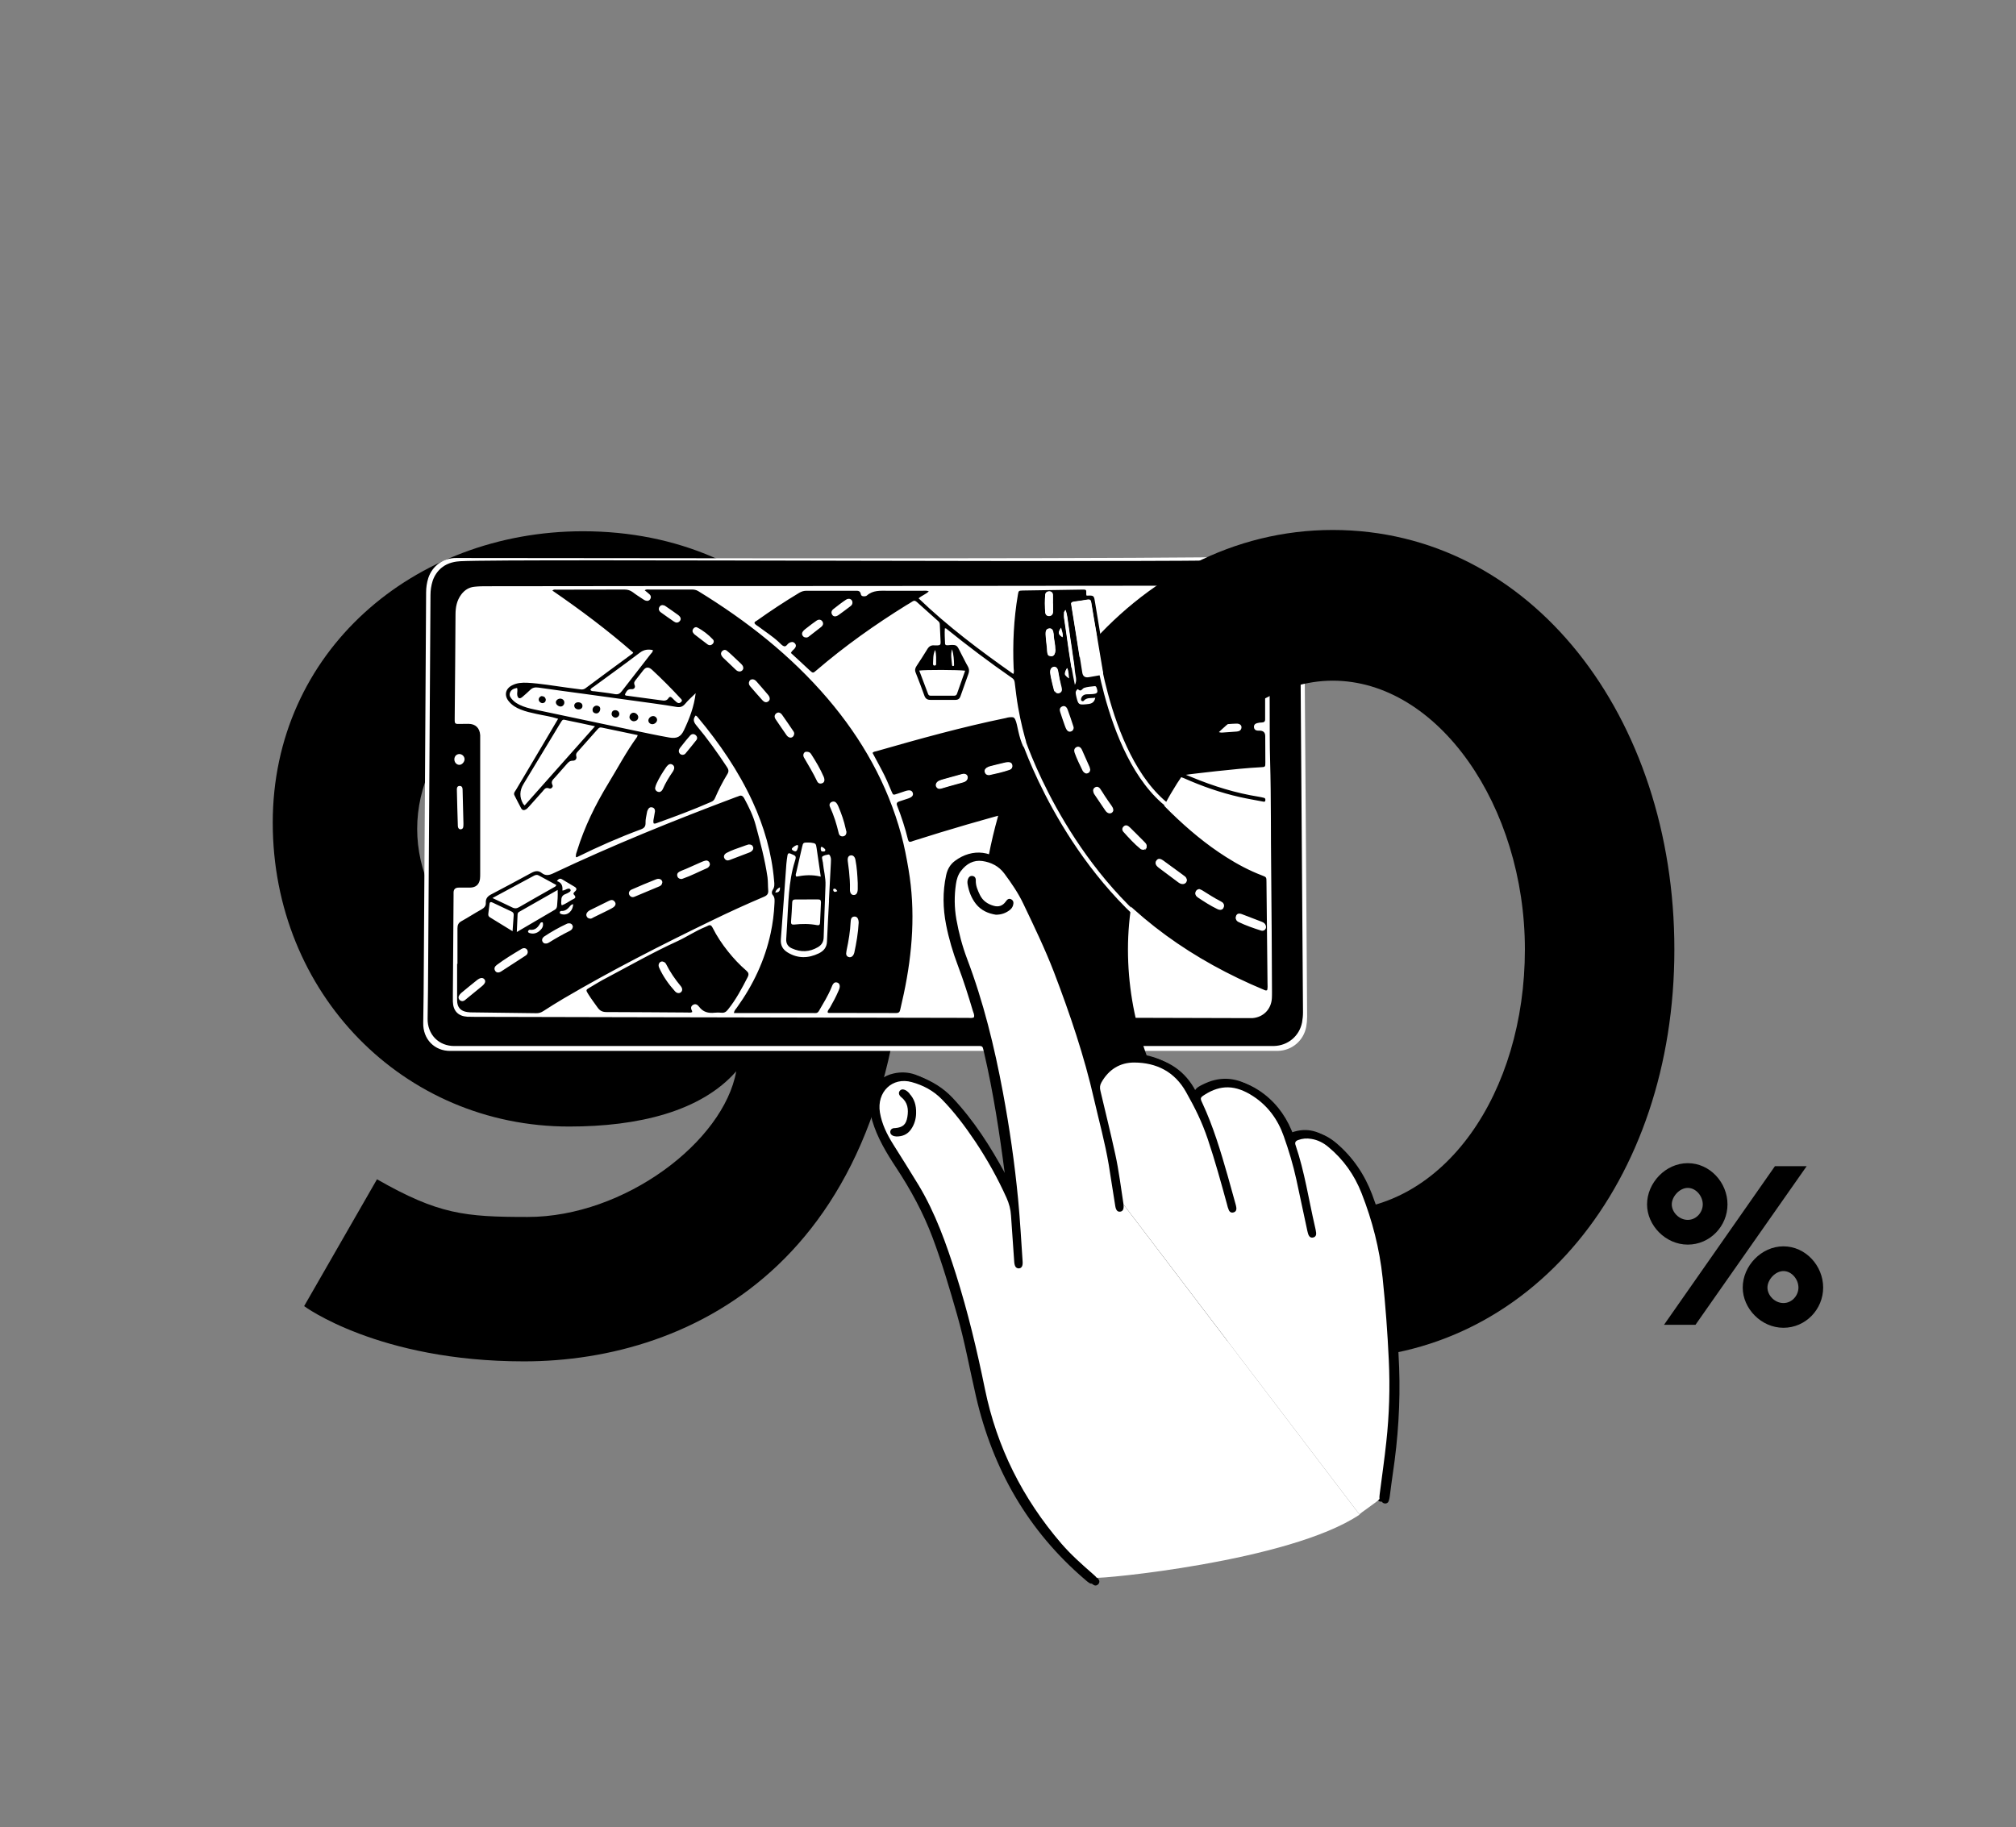 <?xml version="1.0" encoding="UTF-8"?><svg xmlns="http://www.w3.org/2000/svg" id="Layer_2" data-name="Layer 2" viewBox="0 0 1070 970"><rect x="0" y="0" width="1070" height="970" fill="#808080" stroke="none"/><defs><style> .cls-1 { fill: #fff; } .cls-2 { fill: none; stroke: #fff; stroke-miterlimit: 10; stroke-width: 2px; } </style></defs><g><path d="M221.42,440c0,45.33,41.33,84.67,88,84.67s88-39.33,88-84.67-41.33-84.67-88-84.67-88,39.33-88,84.67ZM480.76,475.33c0,193.33-113.33,247.34-202.67,247.34-77.33,0-116.67-29.33-116.67-29.33l38.67-67.33c32.67,18.67,46.67,20,80,20,51.33,0,104-40,110.67-77.33-18.67,21.33-52,29.33-88.67,29.33-88,0-157.33-70.67-157.33-161.33s74.67-154.67,164.67-154.67c100,0,171.33,76,171.33,193.33Z"/><path class="cls-1" d="M239.15,557.87c-8.55.13-14.71-6.26-14.52-14.87.19-10.09.25-20.12.31-30.23.42-66.09.86-132.19,1.22-198.22,0-2.66.37-5.2,1.17-7.74,2.16-6.51,8-10.66,14.83-10.6,262.22.4,421.06.14,428.8-1.06.39-.06,3.61,0,7.81.25,6.58.38,13.41,5.88,13.41,14.68.25,44.53.62,89.02.92,133.55.25,32.03.44,64.05.67,96.08,0,1.8-.17,3.59-.49,5.39-1.41,7.37-7.56,12.57-15.07,12.76H239.15Z"/><rect class="cls-1" x="235.08" y="308.9" width="441.31" height="239.65"/><path d="M516.96,539.8c.3-1.16-.3-2.13-.61-3.17-2.38-8.04-4.93-16.08-7.92-24-2.68-7.07-4.81-14.26-6.28-21.69-1.71-8.77-1.89-17.49,0-26.26.67-3.17,2.13-5.79,4.69-7.68,9.2-6.88,20.78-5.85,28.33,4.02,4.14,5.42,7.86,11.21,10.78,17.36,6.76,14.26,13.59,28.45,18.76,43.32,1.95,5.54,4.02,10.97,5.97,16.51.49,1.4,1.22,2.19,2.8,2.01.61-.06,1.16,0,1.77,0,29,.06,58.06.12,87.06.24h2.38c5.85-.43,10.05-4.75,10.36-10.6,0-1.1.12-2.19.06-3.29-.12-21.51-.18-43.01-.43-64.52-.24-19.13,0-38.26-.55-57.33-.3-9.87-.18-19.8-.24-29.67-.06-16.94-.12-33.87-.18-50.81,0-1.58-.06-3.17-.3-4.75-.67-4.93-3.66-7.86-8.59-8.35-1.95-.18-3.96-.24-5.91-.24-67.26,0-134.52.12-201.78.18-66.1,0-132.15,0-198.25.12-2.25,0-4.57,0-6.82.24-3.05.24-5.42,1.71-7.25,4.14-2.38,3.17-3.05,6.82-3.05,10.66-.12,18.22-.24,36.43-.43,54.71v1.77c0,1.16.49,1.58,1.58,1.58,1.89-.06,3.78-.06,5.67-.06,3.78,0,6.03,2.19,6.28,6.03v73.41c0,.97,0,2.01-.12,2.99-.49,2.99-2.25,4.45-5.3,4.51h-5.97q-2.68,0-2.74,2.56v1.77c-.12,17.36-.24,34.67-.37,52.03v4.14c.12,4.93,2.8,7.74,7.68,8.04,1.28.06,2.56.06,3.84.06,26.26.06,52.52.12,78.78.18,61.05.12,122.03.24,183.08.37,1.04,0,2.19.24,3.17-.3l.06-.24ZM576.43,555.76c1.1,3.96,2.62,10.05,3.72,13.71,1.04.12,1.28-.49,1.64-.91,6.52-7.49,14.74-10.42,24.55-8.77,11.7,1.95,20.59,7.86,26.14,18.52.12.24.3.55.43.79.49.85.79.61,1.22-.12.91-1.71,2.68-2.5,4.39-3.35,1.71-.85,4.08-1.83,6.28-2.32,7.8-1.83,14.8.37,21.2,4.57,7.86,5.18,13.59,12.37,17.24,21.08.18.49.43.91.55,1.4.3.97.91,1.16,1.83.79,8.16-2.92,15.17-.61,21.51,4.75,8.71,7.43,14.93,16.63,18.95,27.29,5.3,14.13,9.2,28.64,10.78,43.74,1.71,15.96,2.92,31.99,3.53,48.01.67,18.89-.55,37.65-3.35,56.3-.61,3.9-1.04,7.86-1.58,11.76-.12.97-.3,1.95-.61,2.86-.3.91-1.1,1.4-2.13,1.28-.97-.12-1.65-.79-1.77-1.71-.12-.85,0-1.77.12-2.68,1.16-9.14,2.5-18.28,3.47-27.42,1.58-14.38,2.01-28.88,1.34-43.32-.67-14.62-1.77-29.24-3.29-43.87-1.65-15.48-5.48-30.4-11.15-44.84-3.78-9.69-9.63-17.97-17.67-24.61-2.62-2.19-5.61-3.72-9.02-4.27-2.38-.43-4.75-.24-7.01.61-1.34.49-1.89,1.28-1.34,2.74,4.81,14.13,6.95,28.88,10.3,43.32.24,1.04.49,2.13.61,3.23.12,1.22-.37,2.19-1.64,2.44-1.28.3-2.07-.49-2.5-1.58-.24-.67-.37-1.34-.55-2.01-1.95-9.02-3.84-18.03-5.79-27.05-1.71-7.86-4.02-15.54-6.7-23.09-3.11-8.9-8.47-16.21-16.33-21.32-9.38-6.09-17.24-6.09-25.59-.79-2.5,1.58-2.56,1.83-1.28,4.51,5.79,12.43,9.69,25.53,13.46,38.69,1.4,4.94,2.74,9.93,4.14,14.87.18.67.37,1.34.43,2.01.12,1.1-.24,2.01-1.34,2.38-1.22.43-2.19-.06-2.68-1.22-.43-.97-.73-2.07-.97-3.11-3.17-11.58-6.34-23.09-10.17-34.48-3.23-9.5-6.64-16.33-11.58-25.1-6.03-10.72-15.6-15.54-27.48-15.6-7.68,0-13.59,3.78-17.42,10.6-.85,1.52-.91,2.86-.49,4.51,2.8,11.94,5.24,21.57,7.86,33.57,1.95,8.83,2.99,17.79,4.39,26.69v.3c.24,2.19-.37,3.35-1.77,3.53-1.4.18-2.25-.73-2.62-2.99-1.22-7.31-2.25-14.68-3.47-21.99-1.95-11.64-5.12-23.03-7.74-34.48-5.24-23.15-12.86-45.51-21.32-67.69-4.75-12.31-10.48-24.19-16.15-36.07-2.74-5.85-6.4-11.15-10.24-16.33-2.92-3.9-7.01-5.91-11.58-6.58-4.69-.67-8.47,1.46-11.33,5.18-1.64,2.07-2.38,4.57-2.74,7.13-.91,6.21-.85,12.43.24,18.64,1.28,7.13,3.11,14.13,5.67,20.9,8.71,22.97,14.5,46.67,19.01,70.79,3.53,18.89,6.28,37.9,8.1,57.03,1.04,10.97,1.64,21.93,2.38,32.9.18,2.44-.55,3.59-2.01,3.66-1.46.06-2.25-1.04-2.44-3.41-.61-8.23-1.16-16.39-1.71-24.61-.18-3.29-1.04-6.46-2.38-9.44-4.69-10.42-10.24-20.35-16.57-29.85-5.36-7.98-11.09-15.66-17.85-22.54-4.51-4.57-9.87-7.37-15.84-9.02-10.36-2.92-18.7,5.24-16.94,16.08,1.04,6.21,3.72,11.64,7.01,16.88,4.57,7.31,9.2,14.56,13.65,21.93,8.83,14.74,14.5,30.77,19.68,47.03,6.34,20.04,11.21,40.45,15.41,61.05,6.34,30.89,19.98,58.06,40.52,81.94,5.06,5.85,10.84,10.97,16.69,16.08.73.67,1.52,1.28,2.07,2.07.67.85.61,1.89-.18,2.68-.73.73-1.58.85-2.44.3-.85-.55-1.58-1.16-2.32-1.83-30.22-25.83-48.92-58.55-57.82-97.05-3.35-14.5-5.97-29.12-10.05-43.44-3.96-13.83-7.98-27.6-13.04-41.06-4.93-13.16-11.58-25.35-19.31-37.1-5.18-7.86-10.05-15.9-12.73-25.04-1.46-5.06-1.77-10.05,0-15.17,1.95-5.48,5.97-8.59,11.39-9.81,3.78-.85,7.68-.73,11.45.61,6.7,2.5,12.55,5.97,17.55,11.27,11.39,12.12,20.17,25.89,28.03,40.39.49.91.79,2.01,1.71,2.68.61-.61.3-1.22.24-1.77-2.8-21.63-6.09-43.14-11.03-64.4-.18-.67-.37-1.34-.49-2.01-.18-.91-.67-1.34-1.64-1.34H241.34c-8.47.12-14.56-6.15-14.38-14.62.18-9.93.24-19.8.3-29.73.43-65.01.85-130.01,1.22-194.96,0-2.62.37-5.12,1.16-7.62.95-2.86,2.64-5.26,4.82-7.03,3.43-2.79,7.61-3.26,9.86-3.39,26.64-1.5,409.7,1.22,424.65-1.04.46-.07,3.62.01,7.74.24,6.52.37,13.28,5.79,13.28,14.44.24,43.81.61,87.55.91,131.35.24,31.5.43,63,.67,94.5,0,1.77-.18,3.53-.49,5.3-1.4,7.25-7.49,12.37-14.93,12.55h-95.41c-1.16,0-2.38-.18-3.96.3l-.37.18ZM245.54,419.89c0-1.22,0-2.68-1.58-2.68s-1.52,1.52-1.46,2.74c.12,6.03.3,12,.49,18.03,0,.37,0,.79.12,1.16.18.61.61,1.04,1.22,1.1.79,0,1.34-.37,1.52-1.1.12-.67.12-1.34.12-2.07,0-2.74-.43-14.2-.43-17.18ZM241.15,403.08c0,1.64,1.22,2.99,2.74,2.92,1.34,0,2.74-1.64,2.68-3.05-.06-1.46-1.28-2.62-2.68-2.68-1.58,0-2.74,1.16-2.74,2.86v-.06ZM534.69,481.37c.79-.61,1.34-1.4,1.64-2.44.37-1.28.24-2.44-.97-3.11-1.28-.67-2.13,0-2.92,1.16-1.58,2.25-3.78,3.05-6.46,2.25-3.17-.91-5.73-2.62-7.25-5.73-1.22-2.5-2.32-5-2.19-7.92,0-1.22-.67-2.13-1.95-2.19-1.1-.06-1.83.61-2.19,1.64-.37.97-.37,1.95-.18,2.92.67,3.78,2.01,7.25,4.39,10.3,2.8,3.53,6.64,5.12,10.6,5.73,3.11,0,5.42-.97,7.55-2.62h-.06ZM305.67,454.99c-.18-1.52.37-2.5.67-3.53,3.9-12.55,9.63-24.25,16.45-35.46,5.06-8.29,9.57-16.88,15.29-24.74.18-.24.18-.55.37-1.04-6.46-1.34-12.86-2.68-19.19-4.02-.97-.18-1.46.24-2.01.85-3.53,4.02-7.13,7.98-10.66,12-.61.67-1.04,1.28-.73,2.38.43,1.4-.55,2.44-1.89,2.38-1.71,0-2.44.97-3.35,2.01-1.95,2.25-3.96,4.45-5.91,6.7-1.04,1.22-2.56,2.13-1.46,4.26.49.91-.79,2.19-1.71,1.77-2.01-.85-2.68.55-3.59,1.58-2.38,2.68-4.75,5.36-7.13,7.98-.55.61-1.1,1.22-1.71,1.58-.97.55-1.89.49-2.5-.61-1.22-2.25-2.38-4.57-3.53-6.82-.67-1.22.24-2.07.79-2.99,4.93-8.35,9.87-16.69,14.87-25.04,2.44-4.14,4.93-8.35,7.49-12.67-3.96-1.28-7.86-1.77-11.64-2.62-2.8-.61-5.61-1.22-8.29-2.32-2.32-.91-4.45-2.19-6.09-4.14-2.8-3.17-2.07-6.95,1.77-8.77,2.44-1.22,5.12-1.4,7.86-1.28,7.07.37,13.95,1.64,20.96,2.56,2.44.3,4.93.61,7.37.97.91.12,1.71,0,2.5-.55,8.35-6.21,16.69-12.37,25.1-18.52.06,0,.12-.18.3-.49-13.53-11.82-27.9-22.6-42.89-32.9.79-.73,1.58-.49,2.32-.49,12,0,24,0,35.95-.06,1.71,0,3.05.43,4.39,1.4,1.64,1.28,3.41,2.38,5.12,3.53.55.37,1.16.79,1.83.97.91.3,1.77.06,2.32-.79.55-.85.43-1.77-.24-2.44-.79-.79-1.71-1.46-2.68-2.25.85-.67,1.71-.43,2.44-.43h22.3c1.28,0,2.5.12,3.66.85,25.65,15.72,49.11,34.12,68.72,57.09,18.16,21.32,31.68,45.15,39.05,72.32,1.64,6.03,2.8,12.12,3.84,18.28,3.78,22.18,2.13,44.17-2.5,66.04-.61,2.8-1.28,5.61-1.89,8.41-.24,1.22-.73,1.83-2.13,1.83-11.88-.06-23.76,0-35.64-.06-.3,0-.61,0-.79-.43.06-.91.79-1.64,1.28-2.44,1.64-2.86,3.17-5.73,4.45-8.71.37-.85.73-1.64.73-2.56,0-.97-.43-1.71-1.4-2.01-.85-.24-1.58,0-2.07.73-.43.55-.67,1.22-.91,1.83-1.83,4.45-4.33,8.47-6.7,12.55-.85,1.46-1.95,1.1-3.05,1.1h-42.04c.12-1.34.97-2.07,1.58-2.92,8.59-11.94,14.8-25.04,17.91-39.48,1.1-5.12,1.77-10.36,2.01-15.6.06-1.64.37-3.29-.97-4.75-.61-.67-.49-1.83,0-2.56,1.1-1.52.97-3.17.79-4.81-1.22-14.74-5.3-28.76-11.45-42.16-7.49-16.21-17.49-30.83-28.88-44.48-.37-.43-.73-.97-1.34-1.16-1.46,1.83-1.16,3.35.37,5.18,5.91,7.07,11.27,14.56,16.33,22.24.91,1.34.97,2.38.12,3.72-2.5,4.08-4.63,8.29-6.52,12.67-.43.97-.97,1.58-2.01,2.01-9.44,4.14-19.07,7.74-28.76,11.21-.55.18-1.1.49-1.77.24-.43-1.16,0-2.32.18-3.47.12-.97.37-1.95.49-2.92.06-.97-.3-1.77-1.28-2.07-1.16-.37-1.95.12-2.44,1.1-.3.49-.49,1.1-.55,1.64-.3,1.77-.79,3.53-.73,5.3.06,2.01-.61,2.86-2.5,3.59-11.51,4.26-22.73,9.2-34.06,14.8l-.37-.12ZM481.38,578.91c-.79-.85-1.64-1.71-2.86-2.07-.91-.3-1.77-.12-2.38.67-.61.85-.49,1.71.06,2.5.24.3.49.61.79.85,3.47,2.74,3.9,6.46,3.23,10.48-.67,4.02-2.38,5.54-6.46,5.91-.37,0-.79,0-1.16.12-.85.24-1.34.85-1.46,1.71-.06.85.24,1.52,1.04,2.01.67.43,1.46.55,2.25.61,3.17,0,5.79-1.04,7.68-3.72,1.95-2.74,2.74-5.91,2.74-8.71.12-4.26-.97-7.55-3.53-10.3l.06-.06ZM369.22,367.99c-1.89,1.89-3.9,3.59-5.61,5.67-1.34,1.58-2.74,1.95-4.69,1.58-3.72-.67-7.43-1.16-11.15-1.71-12.25-1.71-24.49-3.35-36.74-5.06-8.41-1.16-16.88-2.25-25.28-3.47-1.71-.24-3.11,0-4.33,1.22-1.34,1.28-2.74,2.56-4.2,3.78-1.4,1.16-2.32.79-2.68-.97-.24-1.22.37-2.5-.12-3.84-1.77.3-3.17.91-3.78,2.62-.55,1.64.55,2.8,1.58,3.9,1.04,1.1,2.32,1.83,3.66,2.5,2.44,1.16,5,1.83,7.62,2.38,17.73,3.72,35.4,7.49,53.13,11.21,6.21,1.28,12.37,2.62,18.64,3.72,3.96.67,6.09-.37,7.74-3.9,2.92-6.15,5.36-12.49,6.21-19.56v-.06ZM278.44,427.57c12.43-13.95,24.74-27.84,37.35-42.04-5.12-1.1-9.75-2.13-14.38-3.05-3.05-.61-2.5-1.04-4.39,2.01-6.4,10.6-12.79,21.2-19.19,31.74-2.11,3.49-2.17,6.99-.18,10.48.12.18.24.3.73.79l.06.06ZM439.95,477.96h0c.37-6.64.67-13.22,1.04-19.86,0-1.16.24-2.38-.3-3.53-.24-.43-.43-1.04-.97-.97-1.04.18-2.19.37-3.11.97-.61.43-.18,1.46-.06,2.25,0,.3.12.61.18.85.37,4.14,1.58,8.16,1.4,12.37-.3,9.2-.73,18.4-.97,27.6-.06,2.32-1.04,3.96-2.99,5.12-4.51,2.68-9.2,2.8-13.89.67-2.07-.91-3.17-2.62-2.99-5,.18-2.38.3-4.75.43-7.13.73-11.45.67-22.97,4.14-34.06.91-2.86.67-2.86-2.25-4.08-1.1-.49-1.46,0-1.64.79-.24,1.58-.49,3.11-.61,4.69-.97,13.34-1.89,26.69-2.92,39.97-.24,3.17.97,5.36,3.53,6.95,5.42,3.35,11.03,3.23,16.69.49,2.56-1.28,4.14-3.17,4.26-6.21.3-7.31.73-14.62,1.1-21.93l-.06.06ZM331.69,368.53c.12.73.49.73.73.73,6.15.85,12.37,1.64,18.52,2.5,1.52.24,2.92.37,3.9-1.22.55-.85,1.28-.73,1.95,0,.79.79,1.52,1.58,2.38,2.25.79.61,1.64.61,2.38-.18.85-.91.06-1.4-.43-1.95-4.81-5.24-9.87-10.3-15.05-15.11-1.83-1.64-3.23-1.58-4.69.3-1.28,1.58-2.56,3.29-3.84,4.93-.67.85-1.28,1.52-.73,2.86.55,1.16-.18,2.32-1.58,2.19-2.38-.18-2.8,1.52-3.53,2.74v-.06ZM313.35,366.22c.55.79,1.4.67,2.13.73,3.59.49,7.25.85,10.84,1.52,1.77.3,2.68-.24,3.72-1.58,5.06-6.58,10.17-13.1,15.29-19.68.49-.61,1.22-1.1,1.16-2.13-2.5-.49-4.63-.3-6.82,1.34-8.04,6.09-16.21,12-24.37,17.97-.67.49-1.58.85-1.95,1.77v.06ZM428.26,477.47h-5.91c-1.16,0-1.83.24-1.89,1.64-.12,3.35-.37,6.7-.61,10.05-.06,1.28.24,1.77,1.64,1.64,4.02-.43,8.1-.49,12.12.3,1.22.24,1.58-.24,1.64-1.4.12-3.53.3-7.13.49-10.66,0-1.1-.37-1.64-1.52-1.58h-5.97ZM435.63,465.41c-.79-5.48-1.46-10.24-2.19-15.05-.37-2.62-.49-2.68-3.05-3.05-.49-.06-.97-.06-1.46-.06-2.56,0-2.68,0-3.23,2.44-1.04,4.45-2.07,8.83-3.05,13.28-.12.67-.67,1.46,0,2.38,4.14-.79,8.29-1.16,12.98,0v.06ZM455.73,489.65c0-.18,0-.85-.24-1.52-.24-.91-.85-1.58-1.89-1.58-1.16,0-1.83.67-2.01,1.77-.06.37-.12.79-.12,1.16-.24,4.93-1.04,9.81-2.07,14.62-.12.67-.24,1.34-.3,2.07,0,.85.37,1.52,1.22,1.83.97.37,1.77,0,2.38-.73.37-.49.61-1.04.73-1.58,1.1-5.12,2.01-10.3,2.32-16.02h0ZM455.25,468.82c-.18-4.14-.43-8.29-1.22-12.37-.3-1.71-1.34-2.56-2.5-2.38-1.22.18-1.77,1.16-1.58,2.99.18,1.77.49,3.53.67,5.3.3,3.23.61,6.46.49,9.75-.06,1.95.79,3.05,2.07,2.99,1.28,0,2.01-1.04,2.07-3.05v-3.23h0ZM449.21,441.46c-.12-.43-.24-1.04-.37-1.58-.85-3.96-2.19-7.8-3.78-11.58-.24-.55-.49-1.1-.79-1.58-.67-1.04-1.58-1.52-2.8-1.04-1.22.55-1.46,1.64-.91,2.74,2.01,4.45,3.47,9.02,4.57,13.77.24,1.22,1.1,1.95,2.38,1.77,1.28-.24,1.77-1.16,1.77-2.56l-.06.06ZM427.89,399.06c-1.1,0-2.01,1.52-1.22,2.99,2.44,4.2,4.93,8.29,7.01,12.67.55,1.1,1.52,1.52,2.74,1.04,1.16-.43,1.46-1.64.79-3.35-1.83-4.26-4.2-8.22-6.7-12.12-.49-.79-1.22-1.28-2.56-1.22h-.06ZM349.85,420.44c.97-.06,1.58-.79,2.01-1.71,1.4-3.23,3.29-6.28,5.3-9.2.24-.43.49-.85.61-1.34.24-.91,0-1.77-.91-2.32-.79-.43-1.52-.37-2.19.18-.43.37-.85.79-1.16,1.28-1.89,2.74-3.66,5.61-5.06,8.65-.3.73-.61,1.46-.73,2.25-.12,1.16.85,2.13,2.07,2.19h.06ZM421.55,389.31c-.06-.18-.12-.73-.43-1.1-2.01-2.92-3.96-5.91-6.03-8.77-.97-1.28-2.07-1.52-3.05-.79-1.16.91-1.1,2.07-.37,3.17,1.89,2.86,3.9,5.67,5.85,8.53.24.37.67.73,1.1.97,1.4.73,2.86-.18,2.92-2.01h0ZM394.5,354.46c-.06-.97-.67-1.58-1.34-2.25-1.52-1.46-2.99-2.86-4.51-4.26-.91-.85-1.89-1.77-2.92-2.56-.79-.61-1.71-.49-2.44.24-.73.73-.79,1.58-.3,2.44.24.43.55.79.91,1.16,2.13,2.07,4.33,4.08,6.46,6.15.49.49,1.04.91,1.77,1.04,1.28.24,2.44-.73,2.38-1.95ZM399.38,360.61c-.67,0-1.34.3-1.64.97-.49.97-.3,1.95.43,2.74,2.13,2.5,4.26,4.93,6.46,7.37.85.91,1.89,1.52,3.11.67,1.04-.73,1.1-2.01,0-3.41-2.01-2.44-4.14-4.81-6.21-7.19-.55-.61-1.16-1.1-2.07-1.16h-.06ZM351.79,321.2c-.91,0-1.52.37-1.89,1.16-.55,1.1-.06,2.01.73,2.62,2.32,1.71,4.63,3.29,7.01,4.93,1.04.73,2.19.91,3.17-.24.85-.97.55-2.13-.91-3.23-2.13-1.58-4.33-3.05-6.52-4.57-.49-.37-.97-.61-1.64-.61l.06-.06ZM362.21,400.7c.61,0,1.22-.24,1.58-.67,1.95-2.38,3.9-4.69,5.79-7.13.67-.85.55-1.89-.37-2.68-1.04-.85-2.13-.61-2.92.24-1.58,1.77-3.05,3.59-4.51,5.48-.49.61-1.04,1.22-1.34,1.95-.55,1.28.37,2.74,1.71,2.8h.06ZM376.65,342.52c1.77-.06,2.8-1.95,1.77-3.05-2.44-2.56-5.24-4.81-8.41-6.4-.73-.37-1.58,0-2.07.73s-.55,1.46,0,2.19c.18.24.37.49.55.67,2.38,1.83,4.69,3.66,7.07,5.42.37.3.91.37,1.16.43h-.06ZM423.38,448.53c-1.16.18-1.89.79-2.62,1.4-.73.55-.61,1.16.18,1.58,1.22.73,1.95.49,2.32-.85.18-.61.61-1.22.12-2.13ZM411.44,473.75c1.87.16,2.7-.75,2.5-2.74-1.1.61-2.01,1.28-2.5,2.74ZM435.87,449.57c-.3.3-.24.73-.24,1.1,0,.73.18,1.4,1.16,1.34.49,0,1.04.06,1.22-.55.18-.73-.49-.97-.85-1.34-.37-.3-.73-.61-1.28-.55ZM444.4,473.02c-.49-.67-.85-1.46-1.83-1.22-.37.06-.43.67-.24,1.04.49.97,1.22.61,2.07.18ZM419.79,346.6c.49-1.16,1.34-1.58,1.89-2.25.79-.91,1.1-1.95.12-2.92-.91-.91-1.89-.73-2.99-.12-.97.55-1.52,2.19-2.8,1.71-1.04-.37-1.83-1.46-2.74-2.25-3.29-3.05-7.07-5.42-10.6-8.1-.79-.61-1.71-.97-2.25-1.89.12-.85.85-1.04,1.4-1.4,7.25-5.18,14.68-10.05,22.36-14.68,1.22-.73,2.44-1.1,3.9-1.1h25.83c1.4,0,2.62-.12,2.99,1.83.18,1.1,1.4,1.28,2.44,1.04.3-.06.61-.18.79-.37,3.23-2.86,7.07-2.5,10.97-2.5h18.7c.97,0,1.95-.18,3.17.3-1.52,1.58-3.59,2.13-5.42,3.72,15.54,14.93,32.6,27.72,50.26,40.15.61-1.28.18-2.25.18-3.17-.55-12.98.06-25.95,2.25-38.81.37-2.19.37-2.25,2.62-2.32,10.48-.18,21.02-.3,31.5-.49.67,0,1.4-.12,2.01.3.43.91-.12,2.01.37,2.92,3.96-.18,3.9-.12,4.51,3.84,2.01,12.43,4.14,24.8,6.21,37.23.12.85.55,1.83,0,2.62-.67,1.04-.37,1.83.3,2.62.06.06.12.18.12.24.61,1.04.24,1.89-.49,2.68-.3.3-.67.49-1.04.37-1.22-.43-.49-1.46-.61-2.5-1.34.49-1.83,1.28-1.77,2.5,0,.67.24,1.34.43,2.01,4.45,14.13,10.11,27.72,18.03,40.27,5.36,8.59,11.94,16.33,19.19,23.4,8.96,8.71,18.52,16.75,29.12,23.46,6.03,3.84,12.31,7.19,19.01,9.75,2.44.91,2.44.97,2.44,3.59.18,17.85.37,35.64.55,53.49,0,1.28.18,2.56-.18,3.84-.61.37-1.16.06-1.71-.18-37.41-15.6-69.76-38.14-94.8-70.37-18.34-23.58-30.4-49.96-35.64-79.45-.79-4.39-1.28-8.83-1.83-13.22-.12-1.04-.43-1.83-1.34-2.44-12.06-8.35-23.76-17.18-35.15-26.38h-.61c-.18,2.68,0,5.36.12,8.1,0,.55.43.85.97.85h.61c5.42-.61,4.75.43,7.01,4.57,1.22,2.19,2.19,4.45,3.47,6.58.79,1.34.85,2.62.37,3.96-1.4,4.02-2.86,7.98-4.26,12-.43,1.28-1.28,1.89-2.62,1.89h-13.4c-1.58,0-2.56-.67-3.11-2.19-1.46-4.08-2.99-8.16-4.63-12.25-.55-1.34-.3-2.44.49-3.59,1.89-2.92,3.84-5.79,5.61-8.77.91-1.58,2.07-2.32,3.84-2.13.61.06,1.22,0,1.77,0,1.16,0,1.58-.49,1.52-1.64-.18-3.17-.3-6.34-.43-9.5,0-.91-.49-1.46-1.1-1.95-3.72-3.29-7.37-6.58-11.09-9.93-.79-.67-1.4-.91-2.32-.3-1.04.73-2.19,1.34-3.29,2.01-16.69,10.36-32.66,21.69-47.58,34.48-1.95,1.71-1.95,1.64-3.78,0-3.23-3.05-6.52-6.03-9.87-9.14h0ZM568.57,321.07c.91,5.61,1.77,10.97,2.62,16.33,1.04,6.64,2.07,13.28,3.17,19.92q.49,2.86,3.41,2.38c1.83-.3,3.72-.61,5.54-.97,2.25-.37,2.32-.37,1.89-2.62-1.16-6.95-2.32-13.83-3.47-20.78-.85-5.18-1.83-10.3-2.62-15.48-.18-1.28-.73-1.64-1.95-1.46-2.44.43-4.87.79-7.31,1.1-1.16.18-1.58.67-1.28,1.58h0ZM487.9,355.98c1.58,4.2,3.17,8.29,4.69,12.43.3.85.91.91,1.64.91h12.12c.79,0,1.34-.3,1.58-1.04,1.46-4.08,2.86-8.1,4.33-12.25-3.66-.49-21.45-.55-24.43-.06h.06ZM560.04,344.83c0-2.5-.73-5.54-.79-6.64,0-.97-.12-2.01-.37-2.92-.3-1.04-1.04-1.71-2.19-1.52-1.04.12-1.58.79-1.71,1.77-.06.67-.06,1.4,0,2.07.18,2.19.43,4.33.67,6.52.12,1.1,0,2.19.43,3.29.06.18.18.43.37.55.12.12.24.18.43.24,2.5.85,3.17-.97,3.23-3.29l-.06-.06ZM629.86,467.23c-.12-.97-.73-1.52-1.52-2.07-3.47-2.56-7.01-5.12-10.48-7.68-2.01-1.52-3.17-1.64-4.08-.37-.79,1.1-.49,2.25,1.4,3.66,3.29,2.5,6.58,4.93,9.93,7.43.73.55,1.46,1.04,2.38,1.1,1.34.12,2.44-.85,2.38-2.01v-.06ZM636.68,472.29c-.97.12-1.64.49-2.01,1.28-.49,1.22.06,2.13,1.04,2.8,3.35,2.25,6.76,4.45,10.42,6.21,1.58.79,2.86.37,3.29-.79.55-1.4-.18-2.32-1.34-2.86-3.41-1.77-6.64-3.84-9.93-5.91-.49-.3-1.04-.49-1.52-.67l.06-.06ZM581.3,370.61c-2.25.37-4.51-.3-6.21,1.64-.24.3-.73.24-1.1,0s-.37-.67-.3-1.04c.3-1.4,1.34-2.32,2.92-2.44,1.1-.06,2.19,0,3.23-.12,2.62-.24,2.99-.85,2.07-3.41-.18-.55-.49-.85-1.04-.79-1.83.24-3.78.3-5.54.91-1.1.37-1.58,2.44-3.29.73-.24-.24-1.22.91-1.22,1.71,0,.85.24,1.77.43,2.62.97,3.84,1.22,4.02,5.18,3.66,2.07-.18,4.2-.37,4.81-3.41l.06-.06ZM671.9,492.21c-.12-1.58-1.22-2.13-2.32-2.56-3.47-1.34-7.01-2.68-10.48-4.02-1.52-.55-2.56-.24-2.99.91-.49,1.34.12,2.38,1.28,2.92,3.84,1.83,7.86,3.23,11.88,4.51,1.46.49,2.68-.61,2.62-1.77h0ZM570.39,363.78c1.4-2.56.18-5.12,0-7.68-.18-2.74-.73-5.48-1.1-8.22-.37-2.62-.73-5.3-1.16-7.92-.37-2.74-.73-5.48-1.16-8.22-.43-2.56-.49-5.12-1.52-7.86-.37.61-.73.91-.73,1.28,0,1.1-.12,2.19.06,3.23,1.83,11.76,3.11,23.64,5.61,35.34v.06ZM608.59,449.14c-.12-.85-.85-1.52-1.52-2.19-2.19-2.19-4.33-4.33-6.52-6.52-.49-.49-.97-.97-1.52-1.4-.85-.67-1.83-.79-2.68,0-.97.91-.91,2.01-.12,2.92,2.86,3.17,5.73,6.34,9.02,9.02.37.3.91.43,1.34.49,1.16.06,2.07-.91,2.01-2.25v-.06ZM590.87,430.43c0-.85-.43-1.52-.85-2.13-1.22-1.71-2.38-3.35-3.53-5.12-.85-1.28-1.64-2.68-2.56-3.96-.61-.85-1.46-1.34-2.56-.85-1.16.61-1.4,1.58-1.04,2.74.12.49.37.91.67,1.34,1.83,2.68,3.66,5.42,5.48,8.1.43.67.97,1.28,1.71,1.58,1.28.55,2.68-.3,2.74-1.71h-.06ZM578.5,408.62c-.06-.3-.12-.79-.3-1.22-1.34-3.05-2.68-6.15-4.08-9.2-.67-1.4-1.83-1.89-2.86-1.34-1.28.67-1.4,1.83-.97,3.05,1.16,3.23,2.68,6.34,4.2,9.44.18.37.43.67.73.91.61.61,1.34.85,2.19.43.79-.37,1.16-1.04,1.16-2.13l-.06.06ZM557.36,357.02c.12.79.18,1.77.43,2.74.49,2.19.97,4.45,1.58,6.58.49,1.64,1.64,2.25,2.8,1.83,1.4-.55,1.52-1.71,1.22-2.92-.79-2.99-1.4-5.91-1.89-8.96-.24-1.52-1.28-2.38-2.38-2.13-1.4.3-1.77,1.4-1.77,2.86h0ZM569.72,386.51c0-.24-.06-.55-.18-.85-.97-2.92-1.89-5.85-2.99-8.71-.61-1.64-1.71-2.25-2.92-1.71-1.34.61-1.46,1.77-1.04,2.99.79,2.38,1.52,4.69,2.38,7.01.3.85.61,1.71,1.1,2.44.49.79,1.34,1.22,2.32.85.97-.3,1.34-1.1,1.4-2.13l-.06.12ZM427.89,338.44c.61,0,1.16-.3,1.58-.67,2.13-1.64,4.2-3.23,6.34-4.93.91-.73,1.4-1.71.73-2.86-.61-1.04-1.83-1.4-3.11-.55-1.71,1.16-3.35,2.44-5,3.72-.85.67-1.77,1.28-2.38,2.19-.49.73-.49,1.46,0,2.19.43.61,1.04.91,1.77.85l.06.06ZM452.44,319.92c.06-1.71-1.71-2.68-3.41-1.58-2.32,1.52-4.45,3.23-6.64,4.93-1.04.79-1.46,1.89-.67,3.11.67,1.04,1.95,1.1,3.41.06,2.07-1.46,4.14-3.05,6.15-4.57.67-.49,1.16-1.04,1.16-1.95h0ZM558.88,320.53h-.12c0-1.58.06-3.17,0-4.69-.06-1.1-.79-1.83-1.95-1.83s-1.95.61-2.07,1.71c-.3,3.11-.24,6.28,0,9.44.12,1.16.91,2.01,2.25,1.89,1.1-.12,1.77-.91,1.83-2.01.06-1.46,0-2.92,0-4.45l.06-.06ZM496.31,345.08c-1.16,2.38-.97,4.87-1.1,7.37,0,.61.3.91.91.85.43,0,.73-.3.73-.73,0-2.5.18-5-.49-7.49h-.06ZM505.33,344.59c-.91,2.86-.24,5.73,0,8.59,0,.24.37.49.67.37.18,0,.37-.24.37-.37,0-2.86-.24-5.73-1.04-8.53v-.06ZM566.31,354.77c-1.77,2.74-1.46,4.26,1.04,5.54-.3-1.83-.12-3.59-1.04-5.54ZM563.08,333.32c-1.71,2.62-1.52,3.41.85,5,.3-1.83-.55-3.35-.85-5ZM242.8,511.47v-18.7c0-1.83.55-2.92,2.13-3.78,3.53-1.95,6.95-4.2,10.48-6.15,1.52-.85,2.56-1.83,2.44-3.66-.12-2.32,1.1-3.53,3.05-4.51,7.01-3.66,14.01-7.43,20.96-11.21,2.01-1.1,3.78-1.58,5.73,0,1.95,1.52,3.78,1.22,5.97.18,31.68-14.99,64.15-28.15,96.93-40.45.49-.18.97-.3,1.4-.49,1.46-.73,2.32-.3,3.11,1.1,2.5,4.63,4.81,9.32,6.15,14.44,2.44,9.08,4.87,18.16,6.21,27.48.3,2.25.18,4.57.37,6.82.18,1.89-.55,2.8-2.32,3.53-9.2,3.9-18.28,8.04-27.29,12.43-26.81,12.98-53.37,26.5-79.08,41.61-3.59,2.13-7.13,4.33-10.6,6.58-1.22.79-2.38,1.22-3.84,1.16-11.21-.18-22.36-.3-33.57-.43-.97,0-2.01,0-2.99-.18-3.59-.49-5.42-2.56-5.42-6.21v-19.31h.12l.06-.24ZM261.44,476.74c3.78,1.83,7.07,3.29,10.36,4.93,1.4.73,2.5.61,3.84-.18,6.03-3.53,12.19-6.95,18.28-10.42.49-.3,1.1-.43,1.34-1.28-3.11-1.64-6.21-3.35-9.32-5.06-.91-.49-1.64-.3-2.5.12-7.13,3.84-14.26,7.68-21.99,11.82v.06ZM295.99,472.41c-7.07,4.02-13.65,7.74-20.23,11.51-.55.3-.97.67-1.04,1.34-.12,2.99-.3,5.97-.43,9.5,7.07-4.14,13.65-7.98,20.17-11.82.85-.49,1.16-1.28,1.22-2.19.24-2.56.43-5.12.3-8.29v-.06ZM272.04,494.35c.24-3.23.43-5.91.61-8.53.06-.85-.18-1.46-1.04-1.89-3.41-1.58-6.82-3.23-10.17-4.81-.91-.43-1.52-.37-1.64.79-.18,1.64-.37,3.35-.61,5-.12.85,0,1.52.79,2.01,3.84,2.38,7.74,4.75,12,7.37l.06.06ZM280.09,505.19c-.06-1.58-1.71-2.44-3.29-1.46-4.45,2.68-8.96,5.36-13.16,8.53-1.04.79-1.58,1.83-.85,3.05.55,1.04,1.83,1.22,3.11.43,4.39-2.8,8.77-5.67,13.16-8.53.67-.43,1.1-1.16,1.04-2.01h0ZM351.55,468.57c.06-1.52-1.4-2.5-3.23-1.83-4.39,1.71-8.77,3.59-13.1,5.48-1.34.61-1.77,1.89-1.16,2.92.67,1.1,1.71,1.34,2.8.85,4.39-1.83,8.71-3.66,13.1-5.48.85-.37,1.46-.97,1.52-2.01l.06.06ZM361.66,466.62c.3-.06.61-.12.85-.24,4.39-1.52,8.53-3.72,12.79-5.54.37-.12.67-.43.91-.73.61-.67.73-1.4.37-2.19-.37-.73-1.04-1.22-1.95-1.1-.67.12-1.34.37-1.95.61-2.92,1.28-5.79,2.56-8.65,3.84-1.16.49-2.44.91-3.53,1.52-.97.55-1.34,1.46-.91,2.56.37.97,1.22,1.22,2.13,1.28h-.06ZM304.09,492.09c-.12-1.04-.67-1.83-1.83-1.95-.49,0-.97,0-1.4.24-4.2,1.95-8.29,4.26-12.12,6.82-.24.18-.43.43-.61.61-.43.61-.55,1.28-.24,1.95.37.79,1.1,1.22,1.89,1.1.55,0,1.22-.24,1.64-.55,3.59-2.25,7.31-4.33,11.09-6.21.85-.43,1.4-1.1,1.52-2.07l.06.06ZM245.54,531.45c.85-.12,1.52-.73,2.19-1.34,2.68-2.19,5.36-4.39,8.04-6.58,1.71-1.4,2.19-2.62,1.34-3.66-.85-1.04-2.19-.97-3.96.43-2.8,2.19-5.54,4.51-8.29,6.76-.49.43-.97.97-1.28,1.58-.67,1.34.43,2.92,2.01,2.8h-.06ZM313.53,487.64c.49,0,1.04-.43,1.64-.73,2.13-1.04,4.26-2.07,6.34-3.11,1.34-.67,2.68-1.28,3.9-2.07,1.34-.91,1.64-2.01.91-2.99-.85-1.22-1.95-1.16-3.11-.55-3.17,1.58-6.34,3.11-9.5,4.69-.79.37-1.58.79-2.13,1.58-.49.73-.55,1.46-.06,2.25.37.61.97.91,2.01.97v-.06ZM397.25,448.29c-.79.24-1.95.61-3.05,1.04-2.86,1.04-5.85,1.95-8.53,3.41-1.34.73-1.77,1.89-1.16,2.92.67,1.16,1.71,1.28,2.8.85,3.53-1.34,7.01-2.68,10.54-4.02.37-.12.73-.37,1.04-.61.73-.61,1.16-1.34.79-2.32-.37-.97-1.1-1.34-2.44-1.28ZM298.18,480.58c1.95-.67,3.59-1.95,5.36-2.92,1.1-.61,2.86-.97,1.04-2.8-.55-.55.18-1.28.67-1.71,1.04-.91.79-1.77-.24-2.38-2.19-1.34-4.45-2.62-6.64-3.96-1.22-.73-1.95-.24-2.8.91,2.62.79,3.17,2.74,2.92,5,1.28,0,2.01-.79,2.99-.97.49-.12,1.04,0,1.28.43.3.55,0,.97-.43,1.28-.67.43-1.34.85-2.07,1.1-1.64.55-2.38,1.64-2.32,3.29,0,.85-.3,1.77.24,2.8v-.06ZM288.07,489.65c-.61-.12-1.04,0-1.22.3-1.28,2.25-2.74,4.02-5.73,3.59-.24,0-.73.43-.85.73-.18.55.37.91.79,1.04,1.83.55,3.47.24,5-.91,1.52-1.22,2.56-2.62,2.01-4.69v-.06ZM304.21,479.91c-.61.3-1.1.43-1.28.67-1.34,1.58-2.62,3.17-5.06,2.99-.37,0-.79.37-.79.79,0,.55.49.79.97.91,3.05.91,6.03-1.52,6.15-5.36ZM554.43,426.47c-4.57,1.22-8.77,2.32-12.98,3.41-18.83,4.94-37.59,10.42-56.17,16.33-.49.12-.91.3-1.4.49-1.04.37-1.64.24-1.95-.97-1.52-6.15-3.47-12.19-5.79-18.1-.49-1.22,0-1.83,1.1-2.19,1.58-.49,3.23-1.04,4.81-1.58,2.13-.73,2.86-1.71,2.38-3.05-.49-1.28-1.64-1.58-3.84-.91-1.52.49-2.99,1.04-4.51,1.52-2.01.67-2.07.67-2.86-1.22-1.58-3.84-3.23-7.68-5.18-11.33-1.58-3.05-3.29-6.09-4.93-9.2.49-.67,1.34-.73,2.07-.91,22.73-6.52,45.51-12.85,68.72-17.61.46-.15,1.1-.32,1.89-.4.72-.07,1.5-.06,1.84.01,2.03.43,2.15,6,4.04,11.85.73,2.25,1.55,4,2.11,5.11,6.25,18.25,8.83,25.58,9.12,26.13,0,0,.01.02.02.05.56,1.04.67,1.29.88,1.64.13.22.33.55.62.94ZM513.49,413.01c-.06-1.52-1.34-2.32-3.11-1.83-3.23.85-6.46,1.77-9.69,2.68-.85.24-1.71.49-2.5.85-1.34.67-1.83,1.83-1.34,2.86.61,1.22,1.64,1.34,2.74,1.04,1.34-.37,2.62-.79,3.96-1.16,2.56-.73,5.12-1.4,7.68-2.13,1.22-.37,2.13-.97,2.19-2.32h.06ZM525.01,411.49c3.66-.79,7.25-1.58,10.78-2.8,1.04-.37,1.58-1.16,1.34-2.32-.24-1.1-1.1-1.58-2.19-1.52-.67,0-1.34.12-2.01.3-2.5.61-4.93,1.16-7.43,1.83-.67.18-1.34.43-1.89.79-.79.49-1.28,1.28-.91,2.25.37,1.04,1.16,1.52,2.32,1.46h0ZM588.86,371.95c1.95-1.04,4.08-.97,6.09-1.28,16.02-2.44,32.17-4.26,48.31-5.67,8.29-.73,16.57-1.1,24.92-1.34h.91c2.32,0,2.38,0,2.38,2.25v15.78c.06,1.28-.49,1.77-1.71,1.83-.91,0-1.77.12-2.62.37-1.1.3-1.71,1.04-1.58,2.19.12,1.16.91,1.71,2.01,1.77h.91q3.05,0,3.05,2.92c0,4.63.06,9.32.06,13.95,0,2.38,0,2.44-2.5,2.56-12.55.61-37.53,3.72-37.53,3.72l-2.13.3s2.5.97,3.17,1.28c11.45,4.75,23.21,8.41,35.52,10.36.85.12,1.77.37,2.62.55.79.12.91.67.85,1.34-.06.85-.67.85-1.28.67-4.08-.79-8.16-1.46-12.25-2.38-10.3-2.32-20.17-5.79-29.73-10.05-2.01-.91-3.96-1.1-6.03-.67-3.41.61-6.88,1.04-10.24,1.77-1.64.37-2.5-.18-3.41-1.46-4.2-5.91-7.86-12.12-10.84-18.76-2.99-6.7-5.79-13.46-8.59-20.23-.24-.55-.3-1.16-.49-1.77h.12ZM605.37,393.57c3.72-.73,7.19-1.4,10.66-2.07,1.28-.24,2.25-.79,2.19-2.32-.06-1.22-1.28-2.07-2.86-1.83-3.47.61-6.95,1.28-10.42,2.07-1.52.37-2.19,1.46-1.83,2.5.37,1.22,1.34,1.58,2.32,1.58l-.06.06ZM635.65,385.41c-2.44.3-4.39.49-6.34.73-.67.06-1.34.18-2.07.3-1.83.37-2.62,1.1-2.56,2.25.12,1.28,1.28,2.07,3.17,1.89,2.13-.18,4.33-.55,6.46-.85.67-.06,1.4-.12,2.07-.3,1.16-.3,2.07-.91,1.95-2.25-.12-1.28-1.04-1.83-2.25-1.89-.3,0-.61,0-.43,0v.12ZM648.74,388.88c2.8-.18,5.3-.37,7.74-.55,1.28-.12,2.32-.67,2.44-2.13.12-1.22-.97-2.13-2.68-2.07-2.74.06-5.54.37-8.29.55-1.34.06-2.32.55-2.44,2.07-.06,1.22.91,2.01,2.68,2.13.3,0,.61,0,.55,0h0ZM367.27,537.3c-.85.37-1.71.18-2.62.18-14.26-.06-28.51-.24-42.77-.24-2.13,0-3.47-.67-4.69-2.38-1.64-2.32-3.41-4.63-4.93-7.07-1.4-2.25-1.4-2.32.79-3.59,2.99-1.77,5.91-3.59,9.02-5.18,12.43-6.58,24.61-13.53,37.41-19.37,5.06-2.32,9.63-5.48,14.8-7.55.49-.18.91-.37,1.34-.61,1.22-.73,1.95-.3,2.56.91,2.25,4.51,5.06,8.71,8.22,12.67,2.92,3.66,6.09,7.07,9.63,10.11,1.28,1.1,1.58,1.95.79,3.53-3.05,5.97-6.21,11.94-10.48,17.24-.97,1.22-1.95,1.83-3.47,1.64-1.16-.12-2.38-.12-3.53,0-3.35.37-6.21-.3-8.35-3.23-.73-.97-1.77-1.71-3.11-.97-1.46.85-1.22,2.07-.55,3.35.06.12,0,.37,0,.61l-.06-.06ZM351.55,510.37c-1.52,0-2.5,1.58-1.71,3.29,2.07,4.63,5,8.77,8.41,12.55,1.04,1.16,2.32,1.22,3.17.49.85-.73.91-1.95-.06-3.17-3.05-3.66-5.73-7.55-7.86-11.82-.37-.73-1.04-1.16-1.89-1.28l-.06-.06ZM334.07,380.72c.06,1.22,1.46,2.38,2.68,2.13,1.16-.18,1.95-.91,2.01-2.13,0-1.22-1.28-2.38-2.5-2.38s-2.19,1.16-2.13,2.32l-.06.06ZM346.68,380.11c-1.28,0-2.5,1.1-2.56,2.32,0,1.1.91,1.95,2.07,2.01,1.28,0,2.56-1.1,2.56-2.32,0-1.04-.97-2.01-2.07-2.01ZM295.07,372.98c0,1.04,1.34,2.07,2.5,2.07,1.1,0,2.01-1.04,1.95-2.19,0-1.1-.91-1.95-2.13-2.01-1.28,0-2.44.97-2.38,2.13h.06ZM316.82,374.57c-1.22-.06-2.32.97-2.32,2.19s.73,1.83,1.83,1.95c1.16.12,2.25-.97,2.25-2.44,0-.97-.67-1.58-1.83-1.71h.06ZM326.57,377c-1.16,0-1.83.67-1.95,1.77-.12,1.1.79,2.07,1.95,2.19,1.1.06,2.13-.85,2.13-1.95s-.97-2.01-2.13-2.01ZM304.82,374.75c0,1.04,1.04,1.83,2.25,1.83,1.28,0,2.13-.79,2.07-1.95,0-1.1-.97-1.83-2.25-1.83s-2.13.79-2.13,1.89l.06.06ZM287.76,369.51c-.97-.06-1.89.97-1.83,1.89,0,1.04,1.22,2.01,2.25,1.83s1.46-.85,1.52-1.83c-.18-1.1-.85-1.77-1.95-1.83v-.06Z"/><path d="M888.68,504c0,123.33-76,217.34-181.33,217.34s-187.34-96.67-187.34-217.34,82-222.67,187.34-222.67,181.33,99.33,181.33,222.67ZM598.67,504c0,73.33,49.33,138.67,108.67,138.67s102-62.67,102-138.67-46-142.67-102-142.67-108.67,70-108.67,142.67Z"/><g><path d="M518.57,537.61c-2.38-8.04-4.93-16.08-7.92-24-2.68-7.07-4.81-14.26-6.28-21.69-1.71-8.77-1.89-17.49,0-26.26.67-3.17,2.13-5.79,4.69-7.68,9.2-6.88,20.78-5.85,28.33,4.02,4.14,5.42,7.74,11.27,10.78,17.36,15.37,30.83,29,76.22,34.18,91.08M582.36,570.44c1.04.12,1.28-.49,1.64-.91,6.52-7.49,14.74-10.42,24.55-8.77,11.7,1.95,20.59,7.86,26.14,18.52.12.24.3.55.43.79.49.85.79.61,1.22-.12.91-1.71,2.68-2.5,4.39-3.35,1.71-.85,4.08-1.83,6.28-2.32,7.8-1.83,14.8.37,21.2,4.57,7.86,5.18,13.59,12.37,17.24,21.08.18.49.43.91.55,1.4.3.97.91,1.16,1.83.79,8.16-2.92,15.17-.61,21.51,4.75,8.71,7.43,14.93,16.63,18.95,27.29,5.3,14.13,9.2,28.63,10.78,43.74,1.71,15.96,2.92,31.99,3.53,48.01.67,18.89-.55,37.65-3.35,56.3-.61,3.9-1.04,7.86-1.58,11.76-.12.97-.3,1.95-.61,2.86s-1.1,1.4-2.13,1.28c-.97-.12-1.64-.79-1.77-1.71-.12-.85,0-1.77.12-2.68,1.16-9.14,2.5-18.28,3.47-27.42,1.58-14.38,2.01-28.88,1.34-43.32-.67-14.62-1.77-29.24-3.29-43.87-1.64-15.48-5.48-30.4-11.15-44.84-3.78-9.69-9.63-17.97-17.67-24.61-2.62-2.19-5.61-3.72-9.02-4.26-2.38-.43-4.75-.24-7.01.61-1.34.49-1.89,1.28-1.34,2.74,4.81,14.13,6.95,28.88,10.3,43.32.24,1.04.49,2.13.61,3.23.12,1.22-.37,2.19-1.64,2.44-1.28.3-2.07-.49-2.5-1.58-.24-.67-.37-1.34-.55-2.01-1.95-9.02-3.84-18.03-5.79-27.05-1.71-7.86-4.02-15.54-6.7-23.09-3.11-8.9-8.47-16.21-16.33-21.32-9.38-6.09-17.24-6.09-25.59-.79-2.5,1.58-2.56,1.83-1.28,4.51,5.79,12.43,9.69,25.53,13.46,38.69,1.4,4.93,2.74,9.93,4.14,14.87.18.67.37,1.34.43,2.01.12,1.1-.24,2.01-1.34,2.38-1.22.43-2.19-.06-2.68-1.22-.43-.97-.73-2.07-.97-3.11-3.17-11.58-6.34-23.09-10.17-34.48-3.23-9.5-6.64-16.33-11.58-25.1-6.03-10.72-15.6-15.54-27.48-15.6-7.68,0-13.59,3.78-17.42,10.6-.85,1.52-.91,2.86-.49,4.51,2.8,11.94,5.24,21.57,7.86,33.57,1.95,8.83,2.99,17.79,4.39,26.69v.3c.24,2.19-.37,3.35-1.77,3.53-1.4.18-2.25-.73-2.62-2.99-1.22-7.31-2.25-14.68-3.47-21.99-1.95-11.64-5.12-23.03-7.74-34.48-5.24-23.15-12.86-45.51-21.32-67.69-4.75-12.31-10.48-24.19-16.15-36.07-2.74-5.85-6.4-11.15-10.24-16.33-2.92-3.9-7.01-5.91-11.58-6.58-4.69-.67-8.47,1.46-11.33,5.18-1.64,2.07-2.38,4.57-2.74,7.13-.91,6.21-.85,12.43.24,18.64,1.28,7.13,3.11,14.13,5.67,20.9,8.71,22.97,14.5,46.67,19.01,70.8,3.53,18.89,6.28,37.9,8.1,57.03,1.04,10.97,1.64,21.93,2.38,32.9.18,2.44-.55,3.59-2.01,3.66-1.46.06-2.25-1.04-2.44-3.41-.61-8.22-1.16-16.39-1.71-24.61-.18-3.29-1.04-6.46-2.38-9.44-4.69-10.42-10.24-20.35-16.57-29.85-5.36-7.98-11.09-15.66-17.85-22.54-4.51-4.57-9.87-7.37-15.84-9.02-10.36-2.92-18.7,5.24-16.94,16.08,1.04,6.21,3.72,11.64,7.01,16.88,4.57,7.31,9.2,14.56,13.65,21.93,8.83,14.74,14.5,30.77,19.68,47.03,6.34,20.04,11.21,40.45,15.41,61.05,6.34,30.89,19.98,58.06,40.52,81.94,5.06,5.85,10.84,10.97,16.69,16.08.73.67,1.52,1.28,2.07,2.07.67.85.61,1.89-.18,2.68-.73.73-1.58.85-2.44.3s-1.58-1.16-2.32-1.83c-30.22-25.83-48.92-58.55-57.82-97.05-3.35-14.5-5.97-29.12-10.05-43.44-3.96-13.83-7.98-27.6-13.04-41.06-4.93-13.16-11.58-25.34-19.31-37.1-5.18-7.86-10.05-15.9-12.73-25.04-1.46-5.06-1.77-10.05,0-15.17,1.95-5.48,5.97-8.59,11.39-9.81,3.78-.85,7.68-.73,11.45.61,6.7,2.5,12.55,5.97,17.55,11.27,11.39,12.12,20.17,25.89,28.03,40.39.49.91.79,2.01,1.71,2.68.61-.61.3-1.22.24-1.77-2.8-21.63-12-65.13-16.94-86.39"/><g><path class="cls-1" d="M596.32,639.37v.3c.24,2.19-.37,3.35-1.77,3.53-1.4.18-2.25-.73-2.62-2.99-1.22-7.31-2.25-14.68-3.47-21.99-1.95-11.64-5.12-23.03-7.74-34.48-5.24-23.15-12.86-45.51-21.32-67.69-4.75-12.31-10.48-24.19-16.15-36.07-2.74-5.85-6.4-11.15-10.24-16.33-2.92-3.9-7.01-5.91-11.58-6.58-4.69-.67-8.47,1.46-11.33,5.18-1.64,2.07-2.38,4.57-2.74,7.13-.91,6.21-.85,12.43.24,18.64,1.28,7.13,3.11,14.13,5.67,20.9,8.71,22.97,14.5,46.67,19.01,70.8,3.53,18.89,6.28,37.9,8.1,57.03,1.04,10.97,1.64,21.93,2.38,32.9.18,2.44-.55,3.59-2.01,3.66-1.46.06-2.25-1.04-2.44-3.41-.61-8.22-1.16-16.39-1.71-24.61-.18-3.29-1.04-6.46-2.38-9.44-4.69-10.42-10.24-20.35-16.57-29.85-5.36-7.98-11.09-15.66-17.85-22.54-4.51-4.57-9.87-7.37-15.84-9.02-10.36-2.92-18.7,5.24-16.94,16.08,1.04,6.21,3.72,11.64,7.01,16.88,4.57,7.31,9.2,14.56,13.65,21.93,8.83,14.74,14.5,30.77,19.68,47.03,6.34,20.04,11.21,40.45,15.41,61.05,6.34,30.89,19.98,58.06,40.52,81.94,5.06,5.85,10.84,10.97,16.69,16.08.73.67,1.52,1.28,2.07,2.07.67.85,102.21-8.41,139.55-33.47"/><path class="cls-1" d="M721.62,804.02c-.97-.12,10.69-7.53,10.57-8.44-.12-.85,0-1.77.12-2.68,1.16-9.14,2.5-18.28,3.47-27.42,1.58-14.38,2.01-28.88,1.34-43.32-.67-14.62-1.77-29.24-3.29-43.87-1.64-15.48-5.48-30.4-11.15-44.84-3.78-9.69-9.63-17.97-17.67-24.61-2.62-2.19-5.61-3.72-9.02-4.26-2.38-.43-4.75-.24-7.01.61-1.34.49-1.89,1.28-1.34,2.74,4.81,14.13,6.95,28.88,10.3,43.32.24,1.04.49,2.13.61,3.23.12,1.22-.37,2.19-1.64,2.44-1.28.3-2.07-.49-2.5-1.58-.24-.67-.37-1.34-.55-2.01-1.95-9.02-3.84-18.03-5.79-27.05-1.71-7.86-4.02-15.54-6.7-23.09-3.11-8.9-8.47-16.21-16.33-21.32-9.38-6.09-17.24-6.09-25.59-.79-2.5,1.58-2.56,1.83-1.28,4.51,5.79,12.43,9.69,25.53,13.46,38.69,1.4,4.93,2.74,9.93,4.14,14.87.18.67.37,1.34.43,2.01.12,1.1-.24,2.01-1.34,2.38-1.22.43-2.19-.06-2.68-1.22-.43-.97-.73-2.07-.97-3.11-3.17-11.58-6.34-23.09-10.17-34.48-3.23-9.5-6.64-16.33-11.58-25.1-6.03-10.72-15.6-15.54-27.48-15.6-7.68,0-13.59,3.78-17.42,10.6-.85,1.52-.91,2.86-.49,4.51,2.8,11.94,5.24,21.57,7.86,33.57,1.95,8.83,2.99,17.79,4.39,26.69"/></g><path d="M536.06,482.96c.79-.61,1.34-1.4,1.64-2.44.37-1.28.24-2.44-.97-3.11-1.28-.67-2.13,0-2.92,1.16-1.58,2.25-3.78,3.05-6.46,2.25-3.17-.91-5.73-2.62-7.25-5.73-1.22-2.5-2.32-5-2.19-7.92,0-1.22-.67-2.13-1.95-2.19-1.1-.06-1.83.61-2.19,1.64-.37.97-.37,1.95-.18,2.92.67,3.78,2.01,7.25,4.39,10.3,2.8,3.53,6.64,5.12,10.6,5.73,3.11,0,5.42-.97,7.55-2.62h-.06Z"/><path d="M482.75,580.5c-.79-.85-1.64-1.71-2.86-2.07-.91-.3-1.77-.12-2.38.67-.61.85-.49,1.71.06,2.5.24.3.49.61.79.85,3.47,2.74,3.9,6.46,3.23,10.48-.67,4.02-2.38,5.54-6.46,5.91-.37,0-.79,0-1.16.12-.85.24-1.34.85-1.46,1.71-.06.85.24,1.52,1.04,2.01.67.43,1.46.55,2.25.61,3.17,0,5.79-1.04,7.68-3.72,1.95-2.74,2.74-5.91,2.74-8.71.12-4.26-.97-7.55-3.53-10.3l.06-.06Z"/></g><g><path class="cls-1" d="M568.66,320.93c.91,5.6,1.76,10.95,2.62,16.3,1.03,6.63,2.07,13.26,3.16,19.89q.49,2.86,3.41,2.37c1.82-.3,3.71-.61,5.54-.97,2.25-.36,2.31-.36,1.89-2.62-1.16-6.93-2.31-13.81-3.47-20.74-.85-5.17-1.82-10.28-2.62-15.45-.18-1.28-.73-1.64-1.95-1.46-2.43.43-4.87.79-7.3,1.09-1.16.18-1.58.67-1.28,1.58h0Z"/><path class="cls-1" d="M560.14,344.65c0-2.49-.73-5.54-.79-6.63,0-.97-.12-2.01-.36-2.92-.3-1.03-1.03-1.7-2.19-1.52-1.03.12-1.58.79-1.7,1.76-.06.67-.06,1.4,0,2.07.18,2.19.43,4.32.67,6.51.12,1.09,0,2.19.43,3.28.06.18.18.43.36.55.12.12.24.18.43.24,2.49.85,3.16-.97,3.22-3.28l-.06-.06Z"/><path class="cls-1" d="M629.85,466.86c-.12-.97-.73-1.52-1.52-2.07-3.47-2.55-7-5.11-10.46-7.66-2.01-1.52-3.16-1.64-4.08-.36-.79,1.09-.49,2.25,1.4,3.65,3.28,2.49,6.57,4.93,9.92,7.42.73.55,1.46,1.03,2.37,1.09,1.34.12,2.43-.85,2.37-2.01v-.06Z"/><path class="cls-1" d="M636.67,471.91c-.97.12-1.64.49-2.01,1.28-.49,1.22.06,2.13,1.03,2.8,3.35,2.25,6.75,4.44,10.4,6.2,1.58.79,2.86.36,3.28-.79.55-1.4-.18-2.31-1.34-2.86-3.41-1.76-6.63-3.83-9.92-5.9-.49-.3-1.03-.49-1.52-.67l.06-.06Z"/><path class="cls-1" d="M581.37,370.38c-2.25.36-4.5-.3-6.2,1.64-.24.3-.73.24-1.09,0s-.36-.67-.3-1.03c.3-1.4,1.34-2.31,2.92-2.43,1.09-.06,2.19,0,3.22-.12,2.62-.24,2.98-.85,2.07-3.41-.18-.55-.49-.85-1.03-.79-1.82.24-3.77.3-5.54.91-1.09.36-1.58,2.43-3.28.73-.24-.24-1.22.91-1.22,1.7,0,.85.24,1.76.43,2.62.97,3.83,1.22,4.01,5.17,3.65,2.07-.18,4.2-.36,4.81-3.41l.06-.06Z"/><path class="cls-1" d="M671.83,491.8c-.12-1.58-1.22-2.13-2.31-2.55-3.47-1.34-7-2.68-10.46-4.01-1.52-.55-2.55-.24-2.98.91-.49,1.34.12,2.37,1.28,2.92,3.83,1.82,7.85,3.22,11.86,4.5,1.46.49,2.68-.61,2.62-1.76h0Z"/><path class="cls-1" d="M570.49,363.57c1.4-2.55.18-5.11,0-7.66-.18-2.74-.73-5.47-1.09-8.21-.36-2.62-.73-5.29-1.16-7.91-.36-2.74-.73-5.47-1.16-8.21-.43-2.55-.49-5.11-1.52-7.85-.36.61-.73.91-.73,1.28,0,1.09-.12,2.19.06,3.22,1.82,11.74,3.1,23.6,5.6,35.28v.06Z"/><path class="cls-1" d="M608.62,448.79c-.12-.85-.85-1.52-1.52-2.19-2.19-2.19-4.32-4.32-6.51-6.51-.49-.49-.97-.97-1.52-1.4-.85-.67-1.82-.79-2.68,0-.97.91-.91,2.01-.12,2.92,2.86,3.16,5.72,6.33,9,9,.36.3.91.43,1.34.49,1.16.06,2.07-.91,2.01-2.25v-.06Z"/><path class="cls-1" d="M578.58,408.34c-.06-.3-.12-.79-.3-1.22-1.34-3.04-2.68-6.14-4.08-9.19-.67-1.4-1.82-1.89-2.86-1.34-1.28.67-1.4,1.82-.97,3.04,1.16,3.22,2.68,6.33,4.2,9.43.18.36.43.67.73.91.61.61,1.34.85,2.19.43.79-.36,1.16-1.03,1.16-2.13l-.06.06Z"/><path class="cls-1" d="M557.47,356.82c.12.79.18,1.76.43,2.74.49,2.19.97,4.44,1.58,6.57.49,1.64,1.64,2.25,2.8,1.82,1.4-.55,1.52-1.7,1.22-2.92-.79-2.98-1.4-5.9-1.89-8.94-.24-1.52-1.28-2.37-2.37-2.13-1.4.3-1.76,1.4-1.76,2.86h0Z"/><path class="cls-1" d="M569.82,386.26c0-.24-.06-.55-.18-.85-.97-2.92-1.89-5.84-2.98-8.7-.61-1.64-1.7-2.25-2.92-1.7-1.34.61-1.46,1.76-1.03,2.98.79,2.37,1.52,4.68,2.37,7,.3.85.61,1.7,1.09,2.43.49.79,1.34,1.22,2.31.85.97-.3,1.34-1.09,1.4-2.13l-.06.12Z"/><path class="cls-1" d="M558.99,320.38h-.12c0-1.58.06-3.16,0-4.68-.06-1.09-.79-1.82-1.95-1.82s-1.95.61-2.07,1.7c-.3,3.1-.24,6.27,0,9.43.12,1.16.91,2.01,2.25,1.89,1.09-.12,1.76-.91,1.82-2.01.06-1.46,0-2.92,0-4.44l.06-.06Z"/><path class="cls-1" d="M566.41,354.57c-1.76,2.74-1.46,4.26,1.03,5.54-.3-1.82-.12-3.59-1.03-5.54Z"/><path class="cls-1" d="M563.19,333.16c-1.7,2.62-1.52,3.41.85,4.99.3-1.82-.55-3.35-.85-4.99Z"/><path class="cls-1" d="M513.67,412.72c-.06-1.52-1.34-2.31-3.1-1.82-3.22.85-6.45,1.76-9.67,2.68-.85.24-1.7.49-2.49.85-1.34.67-1.82,1.82-1.34,2.86.61,1.22,1.64,1.34,2.74,1.03,1.34-.36,2.62-.79,3.95-1.16,2.55-.73,5.11-1.4,7.66-2.13,1.22-.36,2.13-.97,2.19-2.31h.06Z"/><path class="cls-1" d="M525.17,411.2c3.65-.79,7.24-1.58,10.77-2.8,1.03-.36,1.58-1.16,1.34-2.31-.24-1.09-1.09-1.58-2.19-1.52-.67,0-1.34.12-2.01.3-2.49.61-4.93,1.16-7.42,1.82-.67.18-1.34.43-1.89.79-.79.49-1.28,1.28-.91,2.25.36,1.03,1.16,1.52,2.31,1.46h0Z"/></g><path class="cls-2" d="M542.69,391.55s20.92,65.08,73.91,105.79"/><path class="cls-2" d="M580.85,336.41s1.43,14.18,6.18,31.89c5.54,20.7,15.61,46.24,33.19,59.63"/><polyline points="557.53 422.33 561.24 429.28 608.15 417.67 604.12 412.17"/><path class="cls-1" d="M590.86,429.9c0-.85-.43-1.52-.85-2.13-1.22-1.7-2.37-3.35-3.53-5.11-.85-1.28-1.64-2.68-2.55-3.95-.61-.85-1.46-1.34-2.55-.85-1.16.61-1.4,1.58-1.03,2.74.12.49.36.91.67,1.34,1.82,2.68,3.65,5.41,5.47,8.09.43.67.97,1.28,1.7,1.58,1.28.55,2.68-.3,2.74-1.7h-.06Z"/></g><path d="M874.18,639.34c0-11.4,9.81-21.88,21.61-21.88s21.08,10.34,21.08,21.88-9.28,21.35-21.08,21.35-21.61-10.21-21.61-21.35ZM883.19,703.25l58.87-84.2h16.84l-59.01,84.2h-16.71ZM903.75,639.34c0-4.38-3.58-8.75-7.96-8.75s-8.49,4.64-8.49,8.75,3.85,8.22,8.49,8.22,7.96-4.11,7.96-8.22ZM924.96,683.49c0-11.4,9.81-21.88,21.61-21.88s21.08,10.34,21.08,21.88-9.28,21.35-21.08,21.35-21.61-10.21-21.61-21.35ZM954.53,683.49c0-4.38-3.58-8.75-7.96-8.75s-8.49,4.64-8.49,8.75,3.84,8.22,8.49,8.22,7.96-4.11,7.96-8.22Z"/></svg>